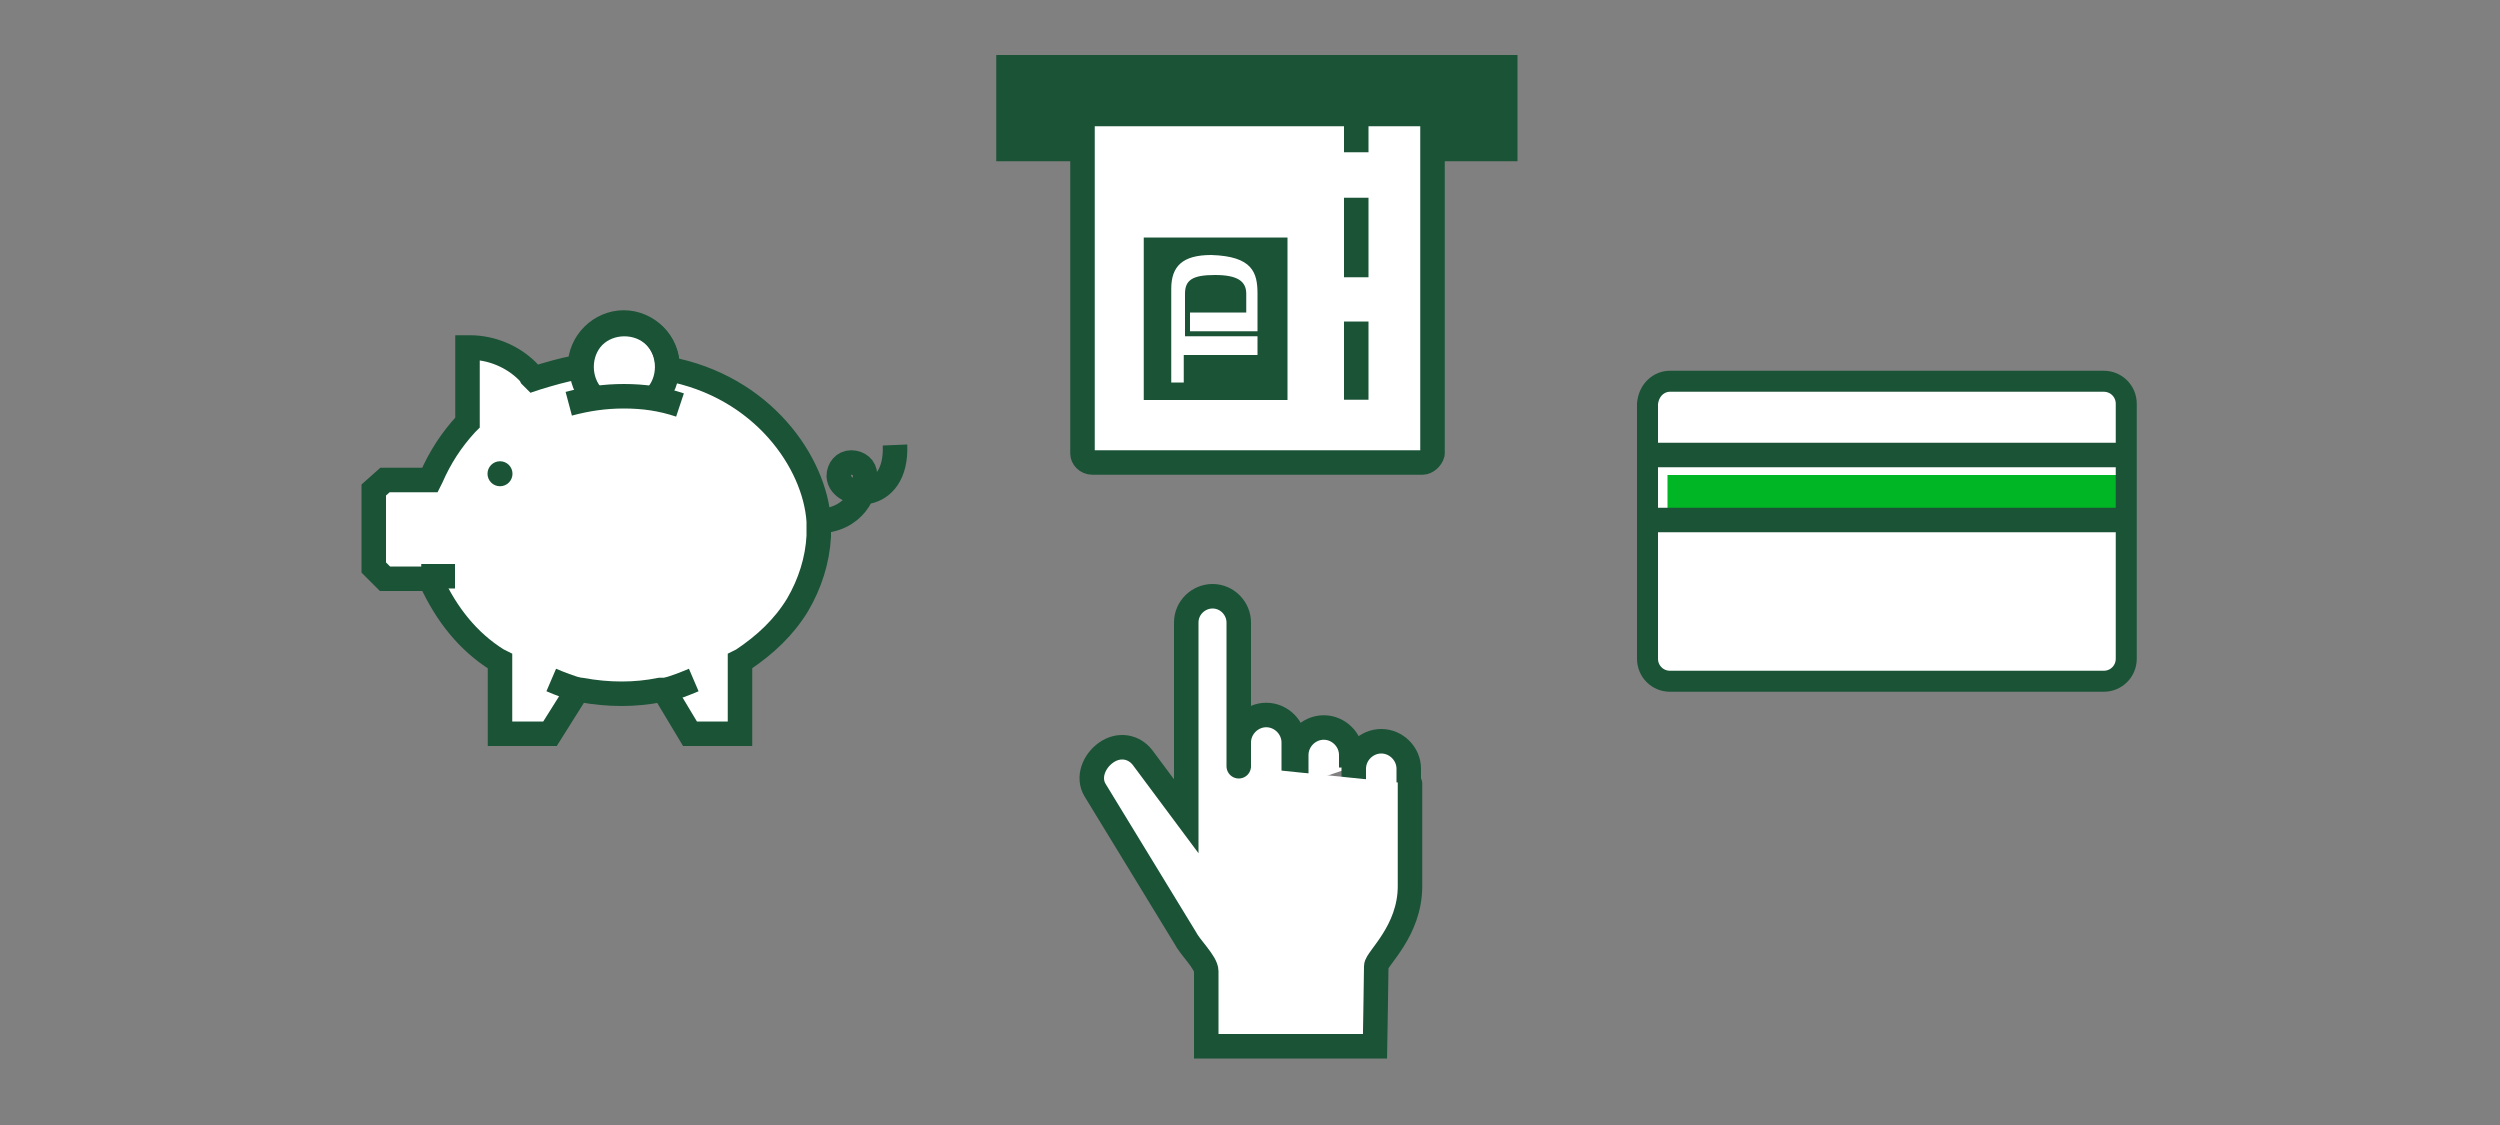 <?xml version="1.0" encoding="utf-8"?>
<!-- Generator: Adobe Illustrator 24.2.3, SVG Export Plug-In . SVG Version: 6.00 Build 0)  -->
<svg version="1.1" id="Layer_1" xmlns="http://www.w3.org/2000/svg" xmlns:xlink="http://www.w3.org/1999/xlink" x="0px" y="0px"
	 viewBox="0 0 200 90" style="enable-background:new 0 0 200 90;" xml:space="preserve">
<rect x="0" y="0" width="200" height="90" fill="#808080" stroke="none"/>
<style type="text/css">
	.st0{fill:#FFFFFF;}
	.st1{fill:#00B624;}
	.st2{fill:#FFFFFF;stroke:#1A5336;stroke-width:1.96;stroke-miterlimit:10;}
	.st3{fill:#FFFFFF;stroke:#1A5336;stroke-width:1.96;stroke-linecap:round;stroke-miterlimit:10;}
	.st4{fill:#1A5336;}
	.st5{fill:none;stroke:#1A5336;stroke-width:1.96;stroke-miterlimit:10;}
	.st6{fill:none;stroke:#1A5436;stroke-width:1.96;stroke-miterlimit:10;}
	.st7{fill:none;stroke:#1A5336;stroke-width:1.96;stroke-linecap:square;stroke-linejoin:round;}
	.st8{fill:none;stroke:#1A5336;stroke-width:1.96;stroke-linejoin:round;}
	.st9{fill:none;stroke:#1A5336;stroke-width:1.68;stroke-linecap:square;stroke-miterlimit:10;}
</style>
<g id="FLT_ART_WORKS">
	<path class="st0" d="M86.6,6.3v30c0,0.3,0.3,0.7,0.8,0.7h26.4c0.3,0,0.7-0.3,0.8-0.7v-30H86.6z"/>
	<path class="st0" d="M133.6,30.5h34.7c1,0,1.8,0.8,1.8,1.8v20.4c0,1-0.8,1.8-1.8,1.8h-34.7c-1,0-1.8-0.8-1.8-1.8V32.3
		C131.9,31.2,132.7,30.5,133.6,30.5z"/>
	<rect x="133.4" y="38" class="st1" width="36.3" height="3.4"/>
	<path class="st2" d="M99.1,62.2v-2.8c0-1.2,1-2.2,2.2-2.2l0,0c1.2,0,2.2,1,2.2,2.2l0,0v2.8"/>
	<path class="st2" d="M103.7,62.9v-2.5c0-1.2,1-2.2,2.2-2.2l0,0c1.2,0,2.2,1,2.2,2.2v1"/>
	<path class="st2" d="M108.3,63.7v-2.2c0-1.2,1-2.2,2.2-2.2l0,0c1.2,0,2.2,1,2.2,2.2v5.2"/>
	<path class="st3" d="M99.1,61.3V49.8c0-1.1-0.9-2.1-2.1-2.1l0,0c-1.1,0-2.1,0.9-2.1,2.1v14.8c0,0.2,0,0.7,0,0.7l-3.5-4.7
		c-0.7-0.9-1.9-1.1-2.9-0.4c-1,0.7-1.5,2-0.9,3L94.8,75c0.4,0.8,1.7,2,1.7,2.7v6H110c0,0,0.1-5.8,0.1-6.4s2.7-2.8,2.7-6.4v-8.2"/>
	<path class="st0" d="M47.5,31.8c-1.3-1.3-1.3-3.6,0-4.9c1.3-1.3,3.6-1.3,4.9,0s1.3,3.6,0,4.9l0,0"/>
	<path class="st0" d="M53.4,29.5C61,30.9,65.2,37,65.5,41.7v1.2c-0.1,1.9-0.7,3.8-1.7,5.5c-1.1,1.8-2.6,3.2-4.4,4.4l-0.2,0.1v5.8h-4
		l-2.1-3.5h-0.3c-2,0.4-4.1,0.4-6.3,0h-0.3L44,58.7h-4v-5.8l-0.2-0.1c-2.4-1.5-4.1-3.7-5.3-6.3l-0.1-0.2h-3.6l-0.9-0.9v-6.2l0.9-0.8
		h3.6l0.1-0.2c0.7-1.6,1.6-3,2.8-4.3l0.1-0.1v-6h0.2c1.7,0,3.4,0.7,4.6,1.9l0,0c0.1,0.1,0.2,0.2,0.3,0.4l0.2,0.2l0.3-0.1
		c1-0.3,2-0.6,3.1-0.8"/>
	<circle class="st4" cx="40" cy="37.9" r="1"/>
	<path class="st5" d="M71.6,35.6c0.2,4.8-4.4,4.3-4.5,2.5c0-0.6,0.4-1.1,1-1.1s1.1,0.4,1.1,1c0.2,1.2-0.8,3.7-3.9,3.7"/>
	<path class="st5" d="M46.4,29.3c0-1.9,1.6-3.5,3.5-3.5c1.9,0,3.5,1.6,3.5,3.5"/>
	<path class="st5" d="M47.5,31.8c-1.3-1.3-1.3-3.6,0-4.9c1.3-1.3,3.6-1.3,4.9,0s1.3,3.6,0,4.9l0,0"/>
	<line class="st6" x1="36.4" y1="46.1" x2="33.7" y2="46.1"/>
	<path class="st5" d="M44.1,54.4c0.7,0.3,1.5,0.6,2.2,0.8"/>
	<path class="st5" d="M55.5,54.4c-0.7,0.3-1.5,0.6-2.2,0.8"/>
	<path class="st5" d="M53.4,29.5C61,30.9,65.2,37,65.5,41.7v1.2c-0.1,1.9-0.7,3.8-1.7,5.5c-1.1,1.8-2.6,3.2-4.4,4.4l-0.2,0.1v5.8h-4
		l-2.1-3.5h-0.3c-2,0.4-4.1,0.4-6.3,0h-0.3L44,58.7h-4v-5.8l-0.2-0.1c-2.4-1.5-4.1-3.7-5.3-6.3l-0.1-0.2h-3.6l-0.9-0.9v-6.2l0.9-0.8
		h3.6l0.1-0.2c0.7-1.6,1.6-3,2.8-4.3l0.1-0.1v-6h0.2c1.7,0,3.4,0.7,4.6,1.9l0,0c0.1,0.1,0.2,0.2,0.3,0.4l0.2,0.2l0.3-0.1
		c1-0.3,2-0.6,3.1-0.8"/>
	<path class="st5" d="M45.5,32.3c1.5-0.4,2.9-0.6,4.4-0.6c1.6,0,3,0.2,4.5,0.7"/>
	<path class="st4" d="M91.5,32H103V19H91.5V32z M100.6,23.5v3h-5.4V25h4.5v-1.5c0-1-0.7-1.5-2.5-1.5c-1.8,0-2.4,0.4-2.4,1.5v3.4h5.8
		v1.5h-5.9v2.2h-1v-7.5c0-1.8,0.9-2.7,3.2-2.7C100.2,20.5,100.6,21.8,100.6,23.5z"/>
	<line class="st7" x1="108.5" y1="31" x2="108.5" y2="26.7"/>
	<line class="st7" x1="108.5" y1="21.2" x2="108.5" y2="16.8"/>
	<line class="st7" x1="108.5" y1="11.2" x2="108.5" y2="6.8"/>
	<path class="st8" d="M86.6,6.3v30c0,0.3,0.3,0.7,0.8,0.7h26.4c0.3,0,0.7-0.3,0.8-0.7v-30H86.6z"/>
	<polygon class="st4" points="79.7,4.4 79.7,12.9 86.2,12.9 86.2,10.1 115,10.1 115,12.9 121.4,12.9 121.4,4.4 	"/>
	<path class="st9" d="M133.6,30.5h34.7c1,0,1.8,0.8,1.8,1.8v20.4c0,1-0.8,1.8-1.8,1.8h-34.7c-1,0-1.8-0.8-1.8-1.8V32.3
		C131.9,31.2,132.7,30.5,133.6,30.5z"/>
	<line class="st5" x1="131.9" y1="36.4" x2="170" y2="36.4"/>
	<line class="st5" x1="170" y1="41.6" x2="131.9" y2="41.6"/>
</g>
</svg>
